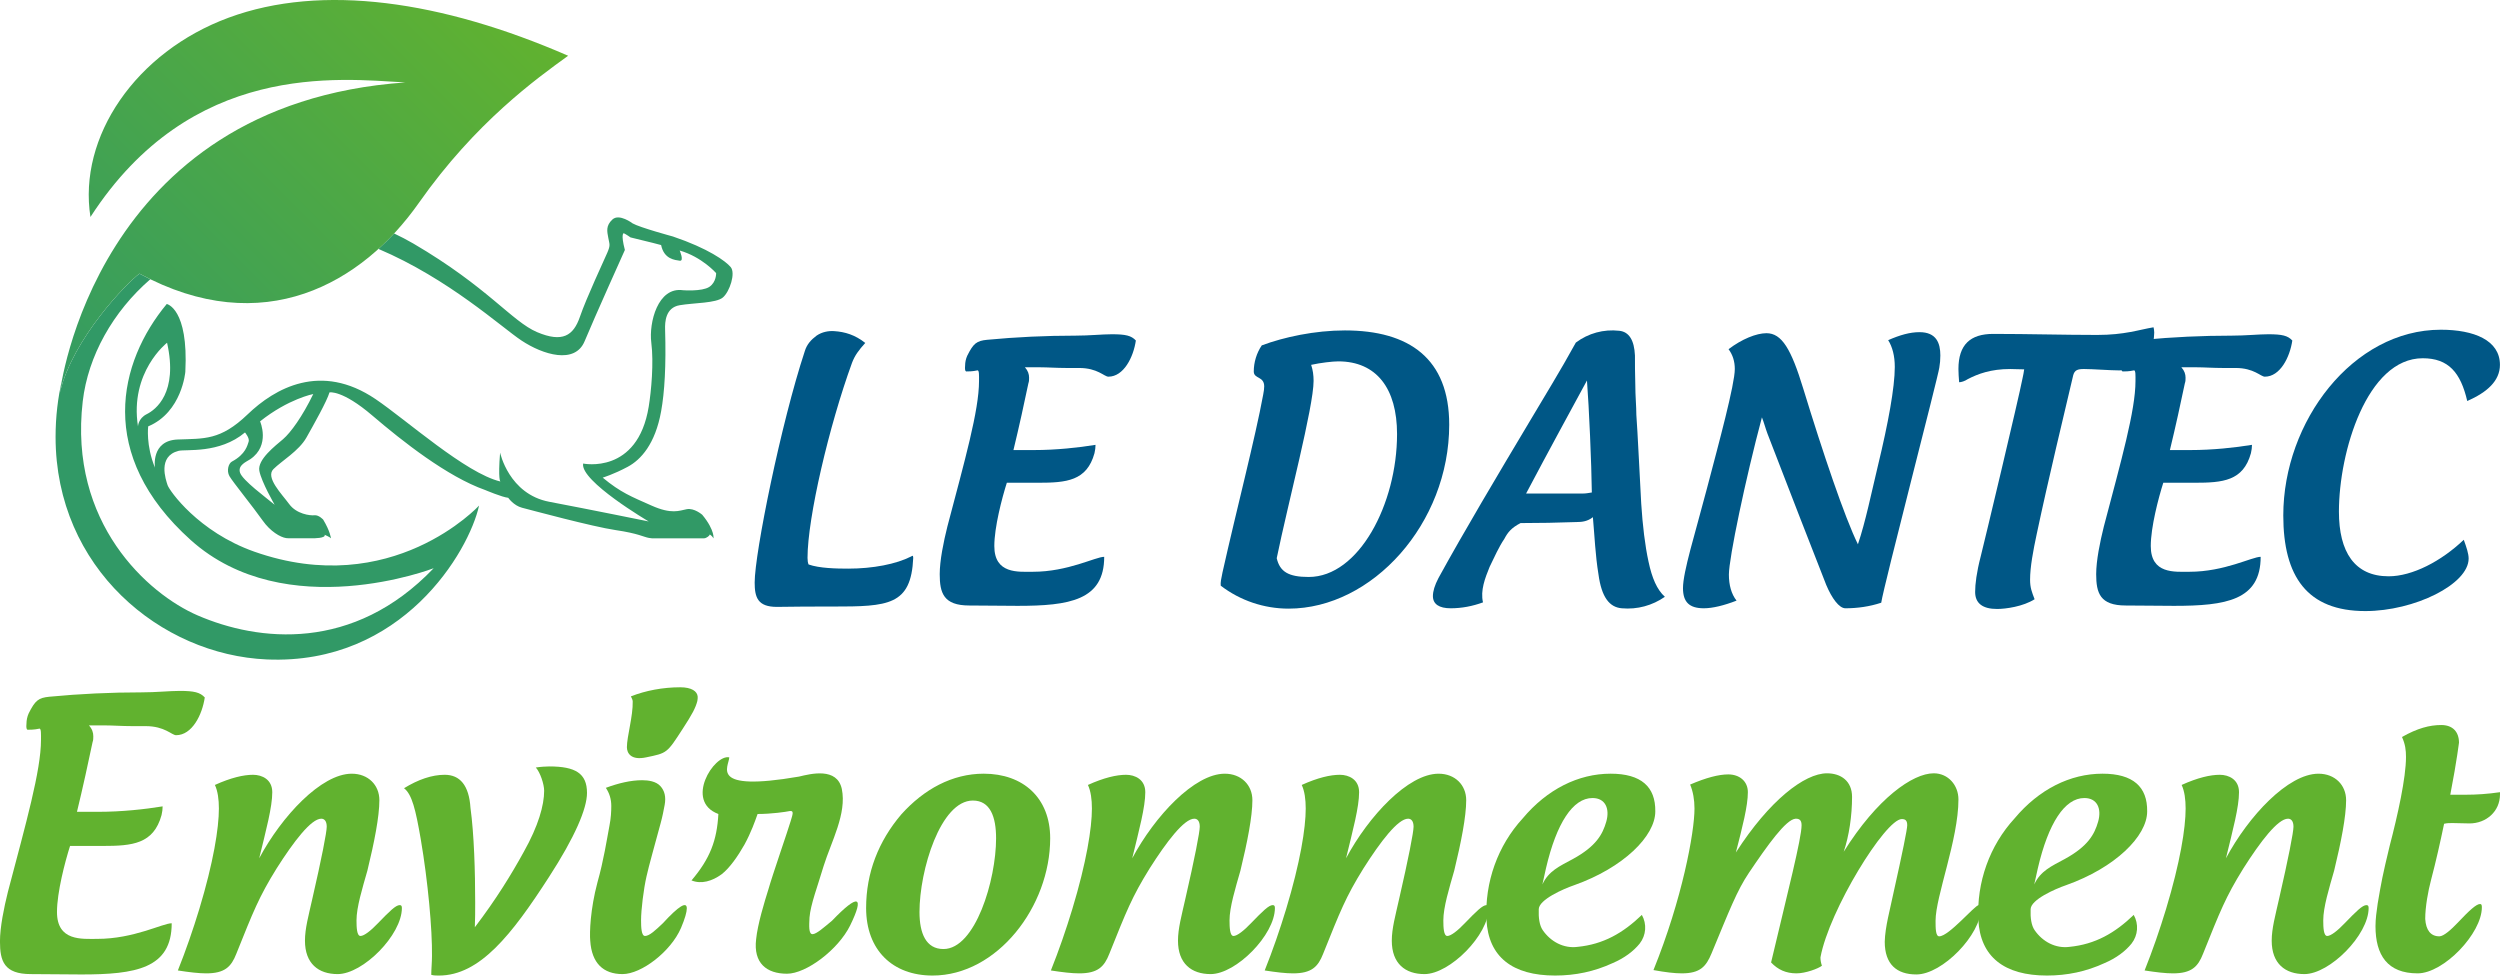 <?xml version="1.0" encoding="utf-8"?>
<!-- Generator: Adobe Illustrator 17.0.0, SVG Export Plug-In . SVG Version: 6.00 Build 0)  -->
<!DOCTYPE svg PUBLIC "-//W3C//DTD SVG 1.1//EN" "http://www.w3.org/Graphics/SVG/1.1/DTD/svg11.dtd">
<svg version="1.1" id="Calque_1" xmlns="http://www.w3.org/2000/svg" xmlns:xlink="http://www.w3.org/1999/xlink" x="0px" y="0px"
	 width="271.418px" height="105.912px" viewBox="0 0 271.418 105.912" enable-background="new 0 0 271.418 105.912"
	 xml:space="preserve">
<g>
	<g>
		<path fill="#005786" d="M87.37,38.138c0.226-0.755,0.68-1.246,1.283-1.699c0.604-0.415,1.322-0.529,1.888-0.491
			c1.208,0.076,2.303,0.415,3.398,1.284c-0.718,0.793-1.133,1.359-1.435,2.152c-2.492,6.834-4.833,16.839-4.833,21.181
			c0,0.302,0.037,0.529,0.113,0.717c1.17,0.415,3.02,0.453,4.304,0.453c2.681,0,5.21-0.491,6.834-1.321
			c0.075-0.038,0.113-0.075,0.151-0.075c0.038,0,0.075,0.075,0.075,0.226c-0.226,5.172-2.718,5.285-8.721,5.285
			c-2.152,0-3.964,0-6.078,0.038c-2.077,0-2.416-1.019-2.416-2.643C81.934,60.037,84.803,45.916,87.37,38.138z"/>
		<path fill="#005786" d="M116.747,36.44c1.51,0,2.907-0.151,3.965-0.151c1.51,0,2.114,0.151,2.605,0.68
			c-0.264,1.812-1.321,3.926-2.983,3.926c-0.453,0-1.17-0.944-3.171-0.944h-1.397c-1.057,0-2.038-0.075-2.832-0.075h-1.661
			c0.34,0.377,0.453,0.755,0.453,1.133c0,0.189,0,0.415-0.075,0.604c-0.453,2.152-0.982,4.606-1.624,7.249h2.228
			c2.416,0,4.833-0.264,6.683-0.566c0,0.302-0.038,0.566-0.113,0.906c-0.831,3.021-3.059,3.21-6.117,3.21c-0.717,0-1.51,0-2.265,0
			c-0.377,0-0.755,0-1.133,0c-0.529,1.661-1.359,4.833-1.359,6.871c0,3.059,2.605,2.794,4.19,2.794c3.813,0,6.796-1.624,7.74-1.624
			c0,4.72-3.776,5.323-9.401,5.323c-1.775,0-3.511-0.038-5.248-0.038c-2.794,0-3.209-1.359-3.209-3.398
			c0-1.472,0.415-3.511,0.831-5.173c1.888-7.173,3.436-12.61,3.436-15.782c0-0.566,0.038-1.246-0.189-1.171
			c-0.491,0.114-0.981,0.114-1.208,0.114c-0.113-0.038-0.151-0.227-0.113-0.642c0-0.34,0.076-0.717,0.227-1.057
			c0.679-1.359,1.019-1.624,2.152-1.737C110.328,36.59,113.537,36.44,116.747,36.44z"/>
		<path fill="#005786" d="M157.337,46.105c0,10.722-8.344,19.973-17.443,19.973c-2.643,0-5.248-0.869-7.362-2.492
			c-0.038-0.34,0.038-0.717,0.189-1.435c1.548-6.909,3.549-14.573,4.417-19.293c0.075-0.377,0.113-0.68,0.113-0.906
			c0-1.132-1.133-0.793-1.133-1.623c0-0.982,0.302-2.001,0.869-2.832c2.416-0.906,5.777-1.624,9.024-1.624
			C152.995,35.873,157.337,38.931,157.337,46.105z M151.674,47.124c0-4.946-2.228-7.891-6.381-7.891
			c-0.604,0-1.926,0.151-2.945,0.377c0.189,0.566,0.264,1.133,0.264,1.737c0,2.832-2.794,13.365-4.002,19.255
			c0.34,1.472,1.283,2.038,3.473,2.038C147.521,62.641,151.674,54.713,151.674,47.124z"/>
		<path fill="#005786" d="M157.492,66.04c-1.246,0-1.925-0.453-1.925-1.321c0-0.529,0.189-1.17,0.604-1.963
			c2.756-5.022,6.419-11.176,10.005-17.179c1.473-2.492,3.209-5.286,4.908-8.382c1.359-1.019,3.021-1.472,4.719-1.283
			c1.058,0.113,1.624,1.019,1.699,2.681c0,0.868,0,1.925,0.038,3.133c0,1.284,0.114,2.378,0.114,3.322
			c0.113,1.322,0.453,8.382,0.529,9.628c0.151,2.378,0.415,4.568,0.793,6.305c0.377,1.775,0.906,3.02,1.774,3.813
			c-1.359,0.944-2.983,1.397-4.682,1.246c-1.321-0.113-2.189-1.17-2.529-3.7c-0.34-2.077-0.416-4.116-0.604-6.192
			c-0.566,0.453-1.171,0.529-1.736,0.529c-2.077,0.075-4.116,0.113-6.117,0.113c-1.019,0.529-1.396,1.019-1.774,1.737
			c-0.529,0.755-1.133,2.077-1.586,3.021c-0.491,1.208-1.02,2.567-0.717,3.851C159.87,65.813,158.7,66.04,157.492,66.04z
			 M172.821,53.467c-0.038-3.134-0.302-9.213-0.529-12.158c-1.737,3.209-4.116,7.551-6.608,12.271h6.192
			C172.254,53.58,172.519,53.505,172.821,53.467z"/>
		<path fill="#005786" d="M200.348,66.04c-0.68,0-1.473-1.095-2.077-2.53c-0.339-0.831-5.172-13.252-6.38-16.424
			c-0.226-0.604-0.378-1.208-0.604-1.775c-1.774,6.645-3.586,15.291-3.586,17.066c0,1.133,0.264,2.115,0.831,2.832
			c-1.359,0.529-2.606,0.831-3.549,0.831c-1.586,0-2.266-0.68-2.266-2.19c0-1.774,1.321-5.927,2.606-10.836
			c1.321-5.021,3.02-11.289,3.02-12.95c0-0.831-0.226-1.548-0.679-2.152c1.435-1.095,3.021-1.737,4.116-1.737
			c1.66,0,2.681,1.699,4.002,6.041c2.114,6.909,4.493,13.969,5.928,16.877c0.83-2.454,1.472-5.626,2.189-8.608
			c1.095-4.531,1.813-8.419,1.813-10.647c0-1.208-0.264-2.189-0.718-2.907c1.284-0.566,2.378-0.869,3.399-0.869
			c1.85,0,2.265,1.208,2.265,2.53c0,0.453-0.038,0.906-0.113,1.321c-0.114,0.944-6.041,23.71-6.306,25.523
			C202.99,65.851,201.669,66.04,200.348,66.04z"/>
		<path fill="#005786" d="M218.247,40.064c-2.114,0-3.511,0.529-4.606,1.095c-0.339,0.227-0.717,0.34-0.943,0.34
			c-0.038-0.491-0.076-1.02-0.076-1.435c0-2.643,1.283-3.813,3.776-3.813c3.851,0,7.627,0.113,11.289,0.113
			c2.983,0,4.531-0.566,6.116-0.831c0.038,0.151,0.076,0.34,0.076,0.566c-0.076,2.87-1.586,4.115-3.813,4.115
			c-0.943,0-2.869-0.151-3.813-0.151c-0.679,0-1.019,0.113-1.17,0.68c-0.869,3.7-2.719,11.364-3.965,17.254
			c-0.377,1.775-0.717,3.549-0.717,4.946c0,0.869,0.189,1.321,0.491,2.114c-1.246,0.793-3.133,1.057-4.078,1.057
			c-1.548,0-2.378-0.604-2.378-1.85c0-0.831,0.152-2.114,0.604-3.851c0.34-1.321,4.154-17.292,4.531-19.293
			c0.076-0.377,0.152-0.68,0.189-1.02C219.229,40.102,218.776,40.064,218.247,40.064z"/>
		<path fill="#005786" d="M242.3,36.44c1.51,0,2.907-0.151,3.964-0.151c1.511,0,2.114,0.151,2.606,0.68
			c-0.264,1.812-1.322,3.926-2.983,3.926c-0.454,0-1.171-0.944-3.172-0.944h-1.396c-1.057,0-2.039-0.075-2.832-0.075h-1.661
			c0.34,0.377,0.454,0.755,0.454,1.133c0,0.189,0,0.415-0.076,0.604c-0.453,2.152-0.981,4.606-1.624,7.249h2.228
			c2.416,0,4.833-0.264,6.683-0.566c0,0.302-0.038,0.566-0.114,0.906c-0.831,3.021-3.058,3.21-6.116,3.21c-0.717,0-1.51,0-2.265,0
			c-0.378,0-0.756,0-1.133,0c-0.529,1.661-1.359,4.833-1.359,6.871c0,3.059,2.605,2.794,4.191,2.794c3.813,0,6.796-1.624,7.74-1.624
			c0,4.72-3.776,5.323-9.401,5.323c-1.774,0-3.511-0.038-5.248-0.038c-2.794,0-3.209-1.359-3.209-3.398
			c0-1.472,0.415-3.511,0.831-5.173c1.888-7.173,3.436-12.61,3.436-15.782c0-0.566,0.038-1.246-0.189-1.171
			c-0.491,0.114-0.982,0.114-1.209,0.114c-0.113-0.038-0.151-0.227-0.113-0.642c0-0.34,0.075-0.717,0.226-1.057
			c0.679-1.359,1.019-1.624,2.152-1.737C235.882,36.59,239.091,36.44,242.3,36.44z"/>
		<path fill="#005786" d="M267.862,43.538c-0.718-3.096-2.039-4.644-4.833-4.644c-6.041,0-9.099,10.157-9.099,16.65
			c0,4.38,1.698,7.023,5.398,7.023c2.568,0,5.701-1.624,8.156-3.965c0.302,0.831,0.529,1.51,0.529,2.039
			c0,2.794-5.89,5.701-11.213,5.701c-6.306,0-8.91-3.738-8.91-10.383c0-10.194,7.551-20.162,17.103-20.162
			c3.587,0,6.418,1.133,6.418,3.813C271.411,41.348,270.014,42.594,267.862,43.538z"/>
	</g>
</g>
<g>
	<path fill="#61B22F" d="M15.372,75.168c1.577,0,3.035-0.158,4.139-0.158c1.577,0,2.208,0.158,2.72,0.71
		c-0.276,1.891-1.38,4.099-3.114,4.099c-0.473,0-1.222-0.985-3.311-0.985h-1.459c-1.103,0-2.129-0.079-2.956-0.079H9.657
		c0.355,0.395,0.473,0.789,0.473,1.183c0,0.197,0,0.433-0.079,0.631c-0.473,2.246-1.025,4.809-1.695,7.568h2.325
		c2.523,0,5.045-0.276,6.976-0.591c0,0.315-0.039,0.591-0.118,0.945c-0.867,3.154-3.193,3.351-6.386,3.351c-0.749,0-1.577,0-2.365,0
		c-0.394,0-0.788,0-1.182,0c-0.552,1.734-1.419,5.045-1.419,7.174c0,3.193,2.719,2.916,4.375,2.916c3.981,0,7.095-1.695,8.08-1.695
		c0,4.927-3.941,5.558-9.815,5.558c-1.852,0-3.666-0.04-5.479-0.04c-2.917,0-3.351-1.419-3.351-3.547c0-1.538,0.434-3.666,0.867-5.4
		c1.971-7.489,3.587-13.165,3.587-16.476c0-0.591,0.039-1.301-0.197-1.222c-0.512,0.118-1.025,0.118-1.261,0.118
		c-0.118-0.039-0.158-0.237-0.118-0.67c0-0.355,0.079-0.748,0.237-1.103c0.71-1.419,1.064-1.695,2.247-1.813
		C8.672,75.325,12.022,75.168,15.372,75.168z"/>
	<path fill="#61B22F" d="M30.032,94.284c-1.931,3.114-2.523,4.651-4.375,9.263c-0.552,1.419-1.261,2.129-3.272,2.129
		c-0.789,0-1.813-0.118-3.075-0.316c0.867-2.168,1.655-4.454,2.326-6.661c1.537-5.084,2.128-8.789,2.128-10.917
		c0-0.986-0.118-1.892-0.433-2.562c1.734-0.788,3.114-1.103,4.139-1.103c0.985,0,2.089,0.512,2.089,1.892
		c0,1.616-0.67,4.099-1.419,7.174c2.444-4.573,6.74-9.184,10.051-9.184c1.774,0,2.996,1.222,2.996,2.877
		c0,1.773-0.552,4.572-1.301,7.646c-0.552,1.931-1.182,3.981-1.182,5.4c0,0.788,0.039,1.695,0.433,1.695
		c0.395,0,1.143-0.591,1.892-1.38c1.261-1.301,1.932-1.971,2.365-1.971c0.158,0,0.237,0.079,0.237,0.315
		c0,2.917-4.217,7.174-6.976,7.174c-2.089,0-3.547-1.143-3.547-3.626c0-1.341,0.394-2.72,0.788-4.494
		c1.025-4.454,1.576-7.292,1.576-7.883c0-0.631-0.276-0.868-0.591-0.868C33.776,88.884,31.884,91.367,30.032,94.284z"/>
	<path fill="#61B22F" d="M59.077,85.85c0-0.71-0.433-2.011-0.906-2.523c0.473-0.079,1.143-0.118,1.459-0.118
		c2.838,0,4.099,0.748,4.099,2.877c0,1.696-1.301,4.77-4.138,9.145c-4.02,6.227-7.489,10.682-11.943,10.682
		c-0.276,0-0.552,0-0.828-0.079c0-0.552,0.079-1.38,0.079-2.05c0.039-2.838-0.434-8.08-1.222-12.692
		c-0.552-3.193-0.946-4.848-1.813-5.518c1.537-0.946,3.035-1.458,4.415-1.458c1.655,0,2.641,1.143,2.798,3.586
		c0.394,2.877,0.512,6.938,0.512,10.288c0,0.906,0,1.773-0.039,2.68c2.286-2.996,3.981-5.755,5.321-8.198
		C58.447,89.672,59.077,87.426,59.077,85.85z"/>
	<path fill="#61B22F" d="M71.964,100.236c1.734-1.891,2.601-2.404,2.601-1.616c0,0.395-0.197,1.104-0.631,2.129
		c-1.104,2.561-4.296,5.005-6.346,5.005c-2.089,0-3.351-1.183-3.508-3.626c-0.079-0.868,0-3.39,0.788-6.346
		c0.67-2.365,1.025-4.69,1.301-6.149c0.158-0.789,0.197-1.538,0.197-2.129c0-0.748-0.197-1.38-0.591-1.971
		c1.38-0.512,2.72-0.827,3.942-0.827c0.67,0,1.498,0.117,1.971,0.63c0.473,0.513,0.631,1.183,0.473,2.05
		c-0.118,0.631-0.237,1.261-0.433,1.971c-0.591,2.208-1.301,4.69-1.538,5.794c-0.315,1.38-0.591,3.627-0.591,4.77
		c0,0.788,0.039,1.695,0.433,1.695C70.505,101.615,71.175,100.985,71.964,100.236z M73.855,74.616c-1.891,0-3.744,0.354-5.36,0.985
		c0.079,0.197,0.197,0.355,0.197,0.552c0.039,1.576-0.631,3.824-0.631,4.967c0,0.63,0.433,1.458,2.089,1.103
		c2.286-0.473,2.247-0.433,3.981-3.114c1.025-1.576,1.38-2.246,1.576-2.996c0.04-0.197,0.04-0.315,0.04-0.472
		C75.708,75.049,75.077,74.616,73.855,74.616z"/>
	<path fill="#61B22F" d="M92.3,100.472c-1.301,2.641-4.769,5.242-6.858,5.242c-2.208,0-3.666-1.143-3.351-3.744
		c0.158-1.616,0.906-4.06,1.34-5.44c0.395-1.418,2.169-6.543,2.405-7.37c0.236-0.788,0.394-1.183-0.118-1.104
		c-0.355,0.079-1.932,0.316-3.469,0.316c-0.276,0.788-0.71,2.01-1.419,3.311c-0.71,1.261-1.616,2.561-2.483,3.231
		c-1.025,0.749-2.208,1.104-3.272,0.671c2.01-2.366,2.759-4.336,2.917-7.213c-3.705-1.38-0.473-6.504,1.183-6.149
		c-0.04,1.025-2.287,3.784,7.568,2.089c1.3-0.315,4.139-1.025,4.651,1.34c0.552,2.681-1.143,5.715-1.971,8.356
		c-0.67,2.247-1.418,4.178-1.537,5.598c-0.04,0.867-0.118,1.852,0.355,1.813c0.433-0.04,1.182-0.71,2.088-1.459
		C93.206,96.965,93.876,97.24,92.3,100.472z"/>
	<path fill="#61B22F" d="M106.803,83.997c4.296,0,7.213,2.641,7.213,7.015c0,7.411-5.755,14.9-12.771,14.9
		c-4.336,0-7.213-2.759-7.213-7.332c0-3.823,1.34-7.252,3.824-10.169C100.299,85.692,103.374,83.997,106.803,83.997z M105.62,86.913
		c-3.508,0-5.794,7.568-5.794,12.101c0,2.325,0.709,4.02,2.601,4.02c3.469,0,5.715-7.489,5.715-12.023
		C108.143,88.687,107.512,86.913,105.62,86.913z"/>
	<path fill="#61B22F" d="M124.812,94.284c-1.932,3.114-2.523,4.651-4.375,9.263c-0.552,1.419-1.261,2.129-3.272,2.129
		c-0.788,0-1.813-0.118-3.074-0.316c0.868-2.168,1.656-4.454,2.326-6.661c1.537-5.084,2.128-8.789,2.128-10.917
		c0-0.986-0.118-1.892-0.433-2.562c1.734-0.788,3.114-1.103,4.139-1.103c0.985,0,2.089,0.512,2.089,1.892
		c0,1.616-0.67,4.099-1.419,7.174c2.444-4.573,6.74-9.184,10.051-9.184c1.774,0,2.996,1.222,2.996,2.877
		c0,1.773-0.552,4.572-1.3,7.646c-0.553,1.931-1.183,3.981-1.183,5.4c0,0.788,0.04,1.695,0.433,1.695
		c0.395,0,1.143-0.591,1.892-1.38c1.261-1.301,1.931-1.971,2.365-1.971c0.158,0,0.237,0.079,0.237,0.315
		c0,2.917-4.217,7.174-6.976,7.174c-2.089,0-3.547-1.143-3.547-3.626c0-1.341,0.394-2.72,0.788-4.494
		c1.025-4.454,1.576-7.292,1.576-7.883c0-0.631-0.275-0.868-0.591-0.868C128.556,88.884,126.664,91.367,124.812,94.284z"/>
	<path fill="#61B22F" d="M148.025,94.284c-1.932,3.114-2.523,4.651-4.375,9.263c-0.552,1.419-1.261,2.129-3.272,2.129
		c-0.788,0-1.813-0.118-3.074-0.316c0.868-2.168,1.656-4.454,2.326-6.661c1.537-5.084,2.128-8.789,2.128-10.917
		c0-0.986-0.118-1.892-0.433-2.562c1.734-0.788,3.114-1.103,4.139-1.103c0.985,0,2.089,0.512,2.089,1.892
		c0,1.616-0.67,4.099-1.419,7.174c2.444-4.573,6.74-9.184,10.051-9.184c1.774,0,2.996,1.222,2.996,2.877
		c0,1.773-0.552,4.572-1.3,7.646c-0.553,1.931-1.183,3.981-1.183,5.4c0,0.788,0.04,1.695,0.433,1.695
		c0.395,0,1.143-0.591,1.892-1.38c1.261-1.301,1.931-1.971,2.365-1.971c0.158,0,0.237,0.079,0.237,0.315
		c0,2.917-4.217,7.174-6.976,7.174c-2.089,0-3.547-1.143-3.547-3.626c0-1.341,0.394-2.72,0.788-4.494
		c1.025-4.454,1.576-7.292,1.576-7.883c0-0.631-0.275-0.868-0.591-0.868C151.769,88.884,149.877,91.367,148.025,94.284z"/>
	<path fill="#61B22F" d="M178.252,99.329c0.553,0.985,0.473,2.208-0.237,3.114c-0.67,0.828-1.655,1.576-2.956,2.128
		c-1.971,0.906-4.02,1.341-6.227,1.341c-4.612,0-7.253-2.011-7.45-6.07c-0.198-4.06,1.222-8.041,3.941-10.998
		c2.641-3.153,6.031-4.847,9.539-4.847c3.311,0,4.887,1.418,4.848,4.099c0,2.681-3.469,6.11-8.79,8.001
		c-1.261,0.433-3.823,1.576-3.862,2.601c-0.04,0.946,0.079,1.774,0.433,2.287c0.868,1.261,2.286,2.01,3.784,1.813
		C174.074,102.522,176.202,101.3,178.252,99.329z M167.453,96.019c0.67-1.458,1.852-1.971,3.311-2.759
		c2.523-1.38,3.232-2.681,3.626-4.06c0.395-1.38-0.079-2.561-1.498-2.561c-2.128,0-3.902,2.719-5.045,7.607
		C167.846,94.244,167.689,94.914,167.453,96.019z"/>
	<path fill="#61B22F" d="M205.564,96.965c0.986-4.415,1.498-6.938,1.498-7.371c0-0.513-0.197-0.67-0.591-0.67
		c-1.773,0-7.883,9.893-8.829,15.017c0,0.275,0.04,0.552,0.158,0.906c-0.395,0.315-1.774,0.828-2.759,0.828
		c-1.143,0-2.011-0.395-2.759-1.183c1.813-7.646,3.311-13.481,3.311-14.899c0-0.552-0.237-0.71-0.63-0.71
		c-1.064,0.04-3.114,2.956-5.085,5.873c-1.301,1.931-2.128,4.099-4.06,8.751c-0.59,1.418-1.222,2.168-3.231,2.168
		c-0.789,0-1.774-0.118-3.075-0.355c3.114-7.686,4.455-14.939,4.455-17.54c0-0.946-0.158-1.853-0.473-2.602
		c1.734-0.748,3.114-1.103,4.139-1.103c1.182,0,2.128,0.71,2.128,1.931c0,1.498-0.591,3.784-1.301,6.543
		c3.627-5.637,7.45-8.593,9.894-8.593c1.498,0,2.719,0.828,2.719,2.562c0,2.01-0.315,4.217-0.906,5.952
		c3.627-5.795,7.489-8.514,9.775-8.514c1.576,0,2.681,1.301,2.681,2.838c0,4.336-2.484,10.525-2.484,13.165
		c0,0.789,0,1.696,0.395,1.696c1.064,0,3.862-3.39,4.296-3.39c0.158,0,0.237,0.118,0.237,0.355c0,2.838-4.178,7.174-7.015,7.174
		c-2.129,0-3.43-1.104-3.43-3.547C204.658,100.63,205.21,98.698,205.564,96.965z"/>
	<path fill="#61B22F" d="M231.653,99.329c0.553,0.985,0.473,2.208-0.237,3.114c-0.67,0.828-1.655,1.576-2.956,2.128
		c-1.971,0.906-4.02,1.341-6.227,1.341c-4.612,0-7.253-2.011-7.45-6.07c-0.198-4.06,1.222-8.041,3.941-10.998
		c2.641-3.153,6.031-4.847,9.539-4.847c3.311,0,4.887,1.418,4.848,4.099c0,2.681-3.469,6.11-8.79,8.001
		c-1.261,0.433-3.823,1.576-3.862,2.601c-0.04,0.946,0.079,1.774,0.433,2.287c0.868,1.261,2.286,2.01,3.784,1.813
		C227.475,102.522,229.603,101.3,231.653,99.329z M220.853,96.019c0.67-1.458,1.852-1.971,3.311-2.759
		c2.523-1.38,3.232-2.681,3.626-4.06c0.395-1.38-0.079-2.561-1.498-2.561c-2.128,0-3.902,2.719-5.045,7.607
		C221.247,94.244,221.09,94.914,220.853,96.019z"/>
	<path fill="#61B22F" d="M243.554,94.284c-1.932,3.114-2.523,4.651-4.375,9.263c-0.552,1.419-1.261,2.129-3.272,2.129
		c-0.788,0-1.813-0.118-3.074-0.316c0.868-2.168,1.656-4.454,2.326-6.661c1.537-5.084,2.128-8.789,2.128-10.917
		c0-0.986-0.118-1.892-0.433-2.562c1.734-0.788,3.114-1.103,4.139-1.103c0.985,0,2.089,0.512,2.089,1.892
		c0,1.616-0.67,4.099-1.419,7.174c2.444-4.573,6.74-9.184,10.051-9.184c1.774,0,2.996,1.222,2.996,2.877
		c0,1.773-0.552,4.572-1.3,7.646c-0.553,1.931-1.183,3.981-1.183,5.4c0,0.788,0.04,1.695,0.433,1.695
		c0.395,0,1.143-0.591,1.892-1.38c1.261-1.301,1.931-1.971,2.365-1.971c0.158,0,0.237,0.079,0.237,0.315
		c0,2.917-4.217,7.174-6.976,7.174c-2.089,0-3.547-1.143-3.547-3.626c0-1.341,0.394-2.72,0.788-4.494
		c1.025-4.454,1.576-7.292,1.576-7.883c0-0.631-0.275-0.868-0.591-0.868C247.298,88.884,245.406,91.367,243.554,94.284z"/>
	<path fill="#61B22F" d="M271.418,86.243c0,1.853-1.498,3.154-3.311,3.154c-0.788,0-1.143-0.04-1.853-0.04
		c-0.315,0-0.591,0-0.906,0.079c-0.395,1.892-0.867,4.02-1.419,6.11c-0.315,1.183-0.63,2.917-0.63,4.217
		c0.079,1.223,0.591,1.892,1.537,1.892c0.473,0,1.301-0.749,2.011-1.498c1.261-1.341,2.01-2.011,2.404-2.011
		c0.158,0,0.197,0.118,0.197,0.355c0,2.838-4.139,7.174-6.976,7.174c-3.271,0-4.572-1.971-4.572-5.125
		c0-0.788,0.118-1.616,0.237-2.443c0.394-2.326,0.512-2.996,1.301-6.268c0.867-3.311,1.773-7.37,1.773-9.656
		c0-0.749-0.079-1.38-0.433-2.169c1.655-0.945,2.996-1.3,4.257-1.3c1.261,0,1.931,0.748,1.931,1.931
		c0-0.118-0.197,1.773-0.946,5.637h1.656c1.182,0,2.404-0.079,3.744-0.276C271.418,86.085,271.418,86.165,271.418,86.243z"/>
</g>
<path fill="#319966" d="M73.792,33.136c1.555-0.264,3.955-0.211,4.693-0.844c0.738-0.633,1.397-2.636,0.844-3.295
	c-0.554-0.659-2.452-2.03-6.275-3.322c0,0-3.604-0.975-4.376-1.424c0,0-1.45-1.107-2.188-0.422c-0.738,0.685-0.58,1.292-0.448,2.004
	c0.132,0.712,0.251,0.765-0.112,1.608c-0.363,0.844-2.257,4.876-2.973,6.96c-0.704,2.05-1.898,2.821-4.64,1.661
	c-2.742-1.16-5.349-4.882-13.446-9.623c-0.684-0.401-1.382-0.756-2.086-1.092c-0.543,0.582-1.109,1.142-1.699,1.677
	c7.628,3.241,13.356,8.503,15.524,9.942c2.353,1.562,5.813,2.61,6.861,0.079s4.37-9.906,4.37-9.906
	c-0.475-1.819-0.119-1.819-0.119-1.819c0.257,0.119,0.732,0.455,0.732,0.455c2.017,0.475,3.322,0.83,3.322,0.83
	c0.316,1.542,1.503,1.621,2.017,1.7c0.514,0.079,0-1.107,0-1.107c2.424,0.701,3.955,2.452,3.955,2.452s0.04,0.989-0.751,1.503
	c-0.791,0.514-2.847,0.356-2.847,0.356c-2.729-0.395-3.717,3.52-3.44,5.695c0.277,2.175-0.002,5.232-0.281,6.947
	c-1.209,7.414-7.119,6.174-7.119,6.174c-0.356,1.898,7.119,6.288,7.119,6.288s-6.407-1.305-10.797-2.136
	c-4.39-0.831-5.339-5.339-5.339-5.339c-0.237,2.966,0.032,3.138,0.032,3.138c-3.765-0.896-10.193-6.677-13.558-8.951
	c-5.938-4.015-10.916-1.187-13.882,1.661c-2.966,2.848-4.726,2.618-7.594,2.729c-2.93,0.114-2.466,3.057-2.466,3.057
	c-0.998-2.419-0.737-4.481-0.737-4.481c3.678-1.542,4.034-5.932,4.034-5.932c0.356-6.882-2.017-7.356-2.017-7.356
	c-5.221,6.288-7.712,16.374,2.61,25.635c10.323,9.262,26.368,3.052,26.368,3.052c-8.721,9.128-19.023,7.982-25.64,5.116
	c-5.368-2.325-14.006-10.027-12.459-23.24c0.576-4.916,3.272-9.727,7.338-13.251c-0.391-0.191-0.784-0.392-1.179-0.606
	C13.84,30.654,7.927,36.687,6.507,42.6c0,0,0.057-0.489,0.224-1.35c-0.446,1.932-0.697,3.99-0.697,6.184
	c0,14.248,11.43,23.663,22.938,24.16c14.71,0.635,21.95-11.737,23.04-16.705c0,0-9.46,10.273-24.404,5.002
	c-6.087-2.147-9.232-6.645-9.416-7.225c-0.185-0.58-1.107-3.124,1.186-3.717c0.801-0.207,4.428,0.348,7.222-1.999
	c0,0,0.527,0.633,0.395,1.002c-0.132,0.369-0.302,1.353-1.819,2.162c-0.354,0.189-0.606,0.975-0.264,1.582
	c0.343,0.606,2.617,3.407,3.612,4.825c0.816,1.164,1.912,1.809,2.549,1.9c0.111,0.016,0.319,0.02,0.319,0.02h2.577
	c0,0,1.437,0.013,1.279-0.382c0,0,0.579,0.25,0.685,0.382c0,0-0.08-0.759-0.844-2.025c0,0-0.475-0.527-0.949-0.475
	s-1.951-0.132-2.742-1.213c-0.791-1.081-2.61-2.9-1.714-3.796c0.896-0.896,2.768-1.977,3.585-3.427
	c0.817-1.45,2.215-3.928,2.505-4.904c0,0,1.371-0.29,4.64,2.505c3.269,2.795,8.146,6.644,12.259,8.094c0,0,1.872,0.791,2.505,0.844
	c0,0,0.58,0.844,1.503,1.081c0.923,0.237,7.646,2.056,10.15,2.425c2.505,0.369,3.055,0.758,3.629,0.852
	c0.242,0.04,0.311,0.04,0.311,0.04s5.576,0,5.66,0c0.055,0,0.108-0.006,0.159-0.027c0.14-0.059,0.412-0.196,0.47-0.39
	c0,0,0.316,0.211,0.369,0.395s0.237-0.817-1.186-2.531c0,0-0.87-0.765-1.687-0.606c-0.817,0.158-1.635,0.58-3.823-0.395
	c-2.188-0.975-3.322-1.397-5.299-3.032c0,0,1.192-0.357,2.725-1.181c1.422-0.765,2.98-2.466,3.62-6.027
	c0.373-2.078,0.548-4.923,0.43-8.9C72.187,34.983,72.236,33.399,73.792,33.136z M14.982,46.3c-0.93-5.919,3.156-9.091,3.156-9.091
	c1.226,5.457-1.252,7.276-2.202,7.751C14.987,45.435,14.982,46.3,14.982,46.3z M30.727,47.683c-0.83,0.712-2.808,2.215-2.57,3.44
	c0.237,1.226,1.661,3.678,1.661,3.678c-0.949-0.791-3.48-2.65-3.757-3.48c-0.277-0.83,0.728-1.205,1.107-1.463
	c2.221-1.509,1.068-4.113,1.068-4.113c3.085-2.452,5.774-2.966,5.774-2.966C32.823,45.232,31.558,46.972,30.727,47.683z"/>
<linearGradient id="SVGID_1_" gradientUnits="userSpaceOnUse" x1="4.84" y1="40.933" x2="50.702" y2="-4.929">
	<stop  offset="0" style="stop-color:#339B63"/>
	<stop  offset="1" style="stop-color:#61B22F"/>
</linearGradient>
<path fill="url(#SVGID_1_)" d="M6.507,42.6c0,0,3.667-31.284,37.494-33.65C36.727,8.537,20.76,6.644,9.819,23.558
	C8.459,14.865,14.728,5.639,24.84,1.913s23.123-1.833,36.843,4.14c-3.43,2.484-10.053,7.215-16.204,15.967
	s-16.914,14.962-30.338,7.688C13.84,30.654,7.927,36.687,6.507,42.6z"/>
</svg>

